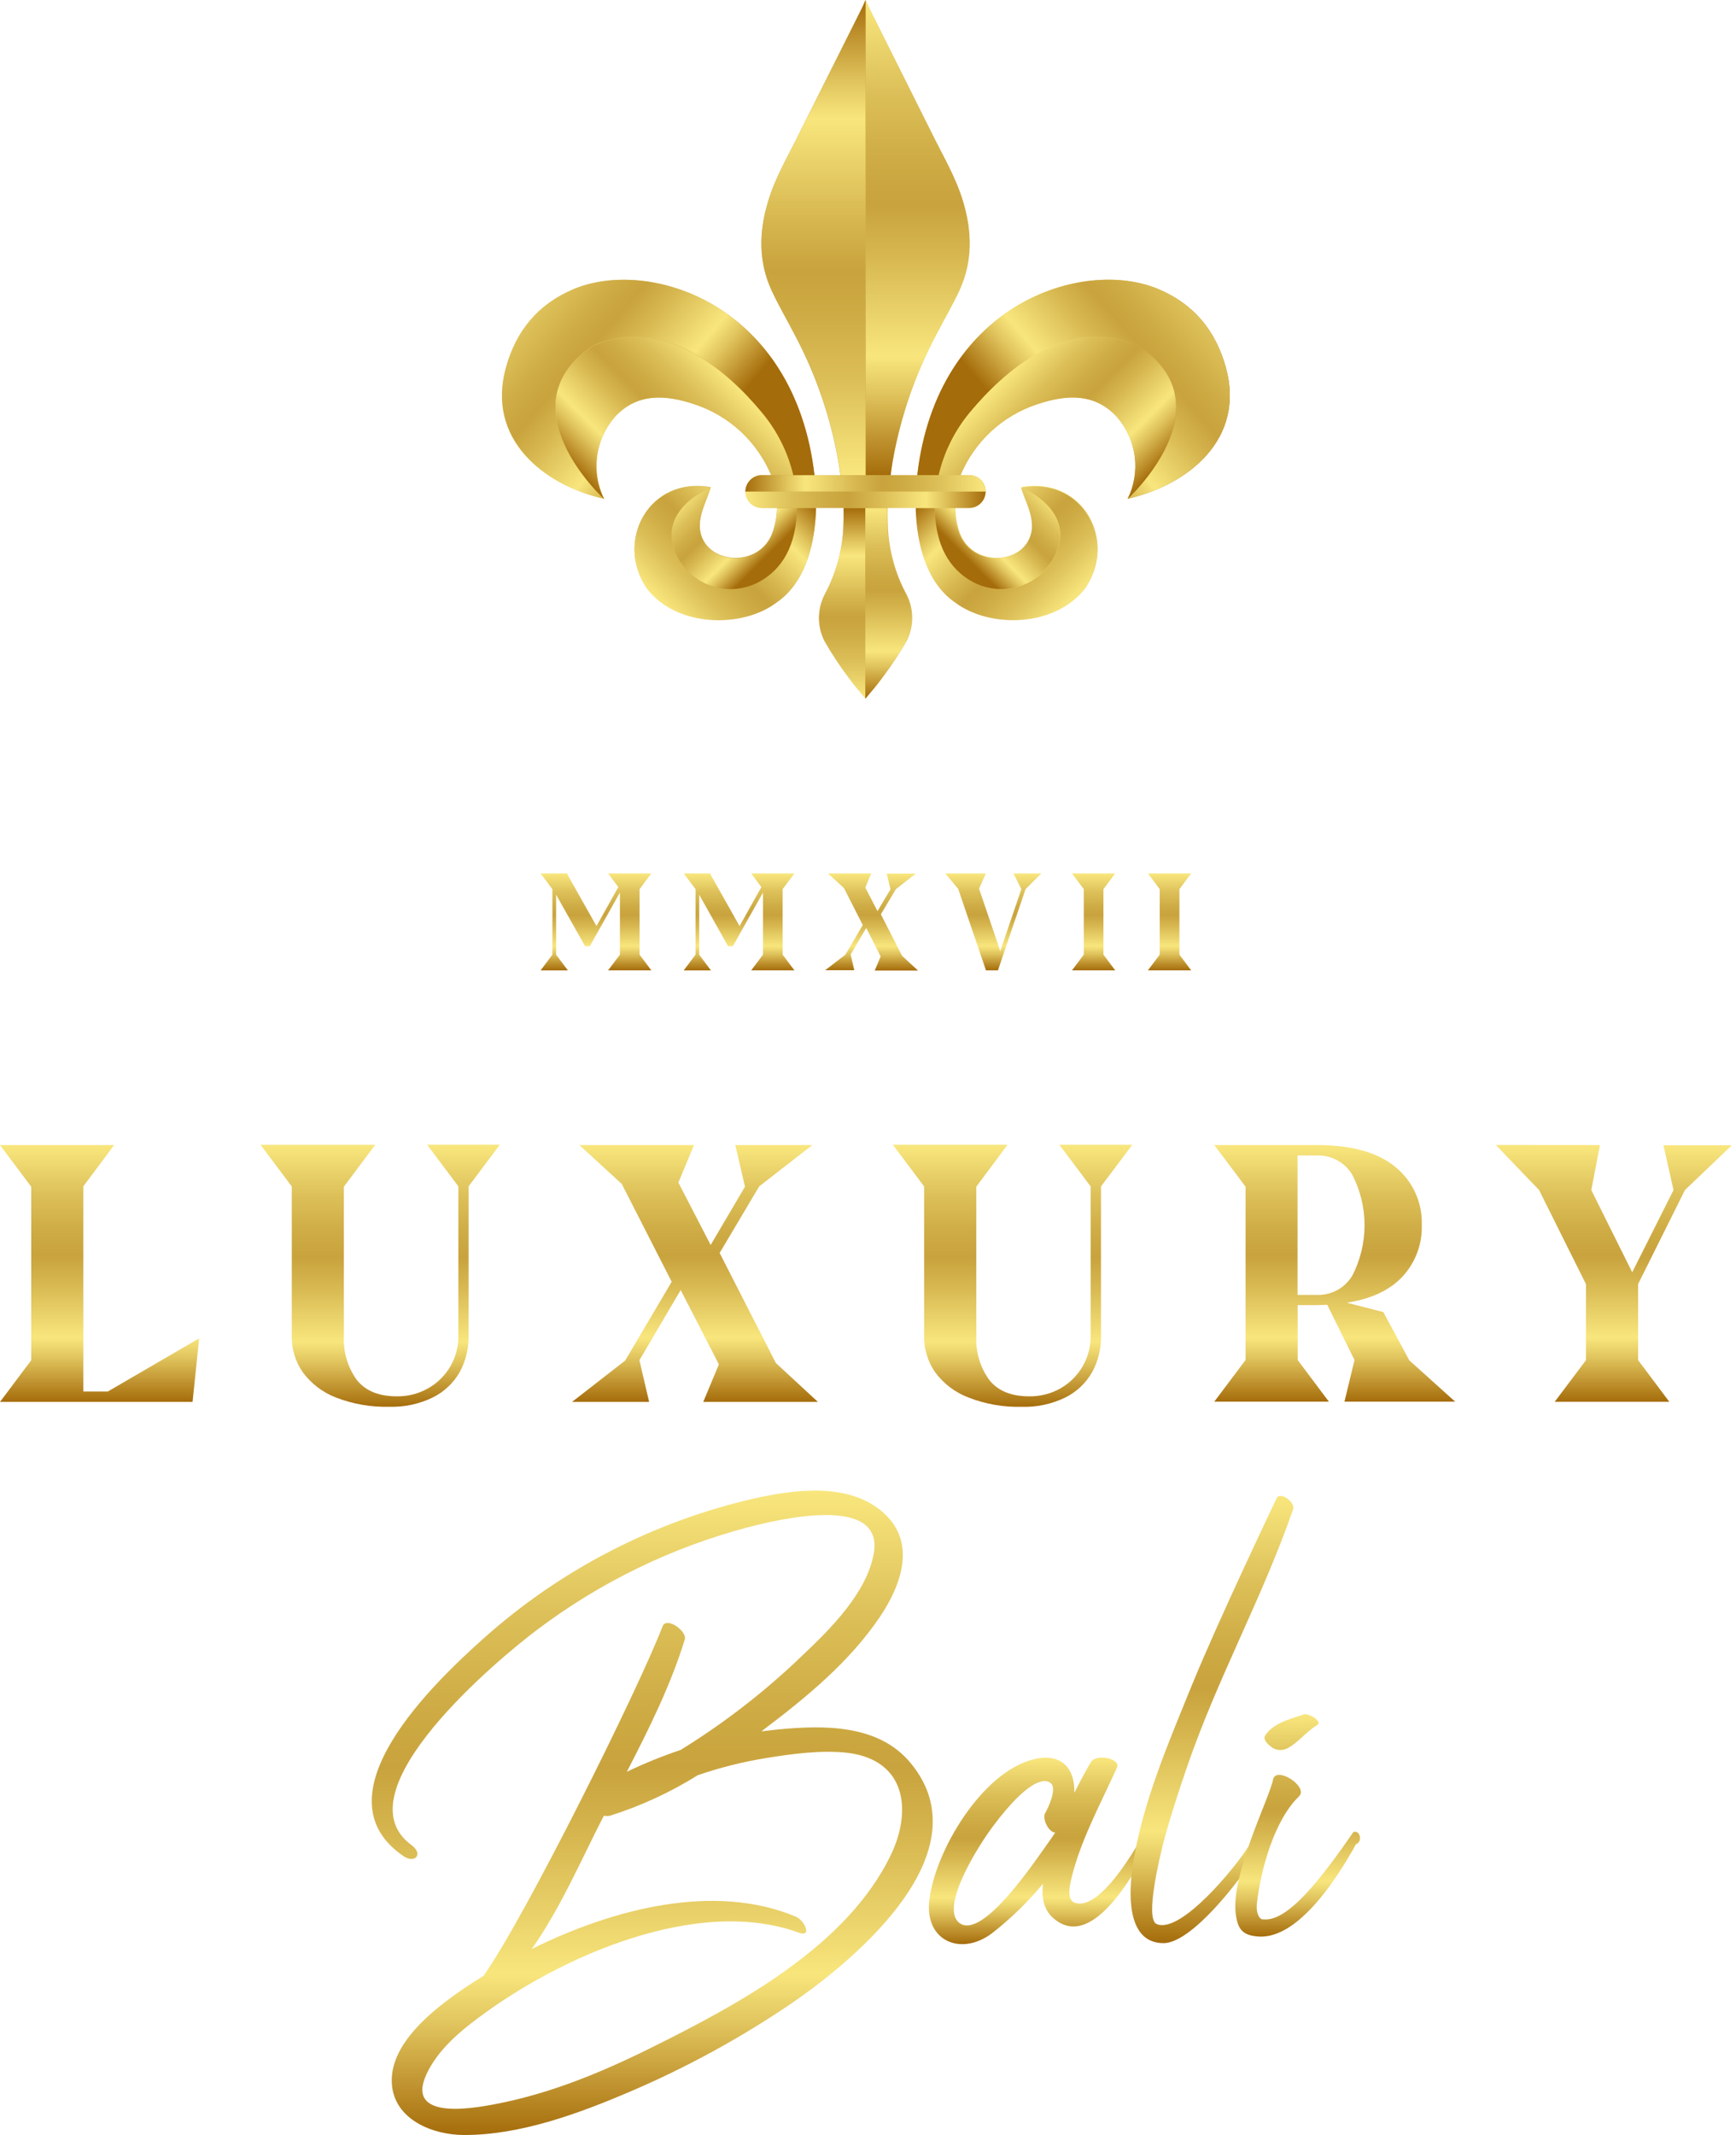 <?xml version="1.0" encoding="UTF-8"?> <svg xmlns="http://www.w3.org/2000/svg" width="61" height="75" viewBox="0 0 61 75" fill="none"> <g clip-path="url(#clip0_339_20852)"> <path d="M43.075 12.914C42.708 11.587 41.924 10.671 40.702 10.155C38.038 9.031 32.924 10.682 32.231 16.696H31.292C31.313 16.531 31.336 16.37 31.363 16.207C31.636 14.652 32.154 13.149 32.897 11.756C33.162 11.242 33.455 10.743 33.7 10.222C34.182 9.192 34.155 8.129 33.829 7.061C33.572 6.217 33.127 5.458 32.734 4.674C31.999 3.207 31.264 1.737 30.529 0.263C30.494 0.192 30.459 0.104 30.413 0C30.367 0.104 30.333 0.192 30.293 0.268C29.559 1.738 28.824 3.208 28.087 4.679C27.704 5.464 27.249 6.214 26.992 7.067C26.666 8.135 26.639 9.198 27.121 10.227C27.366 10.751 27.66 11.25 27.924 11.762C28.667 13.155 29.185 14.658 29.458 16.213C29.485 16.376 29.508 16.537 29.529 16.702H28.616C27.93 10.682 22.823 9.031 20.151 10.164C18.932 10.68 18.145 11.597 17.779 12.924C17.096 15.403 19.045 17.028 21.231 17.526C21.003 17.064 20.917 16.544 20.983 16.032C21.05 15.52 21.265 15.04 21.603 14.65C22.382 13.796 23.381 13.856 24.403 14.197C25.006 14.395 25.559 14.719 26.024 15.149C26.49 15.58 26.857 16.105 27.102 16.69H26.774C26.621 16.69 26.475 16.751 26.367 16.859C26.259 16.967 26.198 17.113 26.198 17.266C26.198 17.418 26.259 17.565 26.367 17.672C26.475 17.78 26.621 17.841 26.774 17.841H27.305C27.298 18.101 27.256 18.36 27.178 18.608C26.764 20.016 24.716 19.851 24.589 18.562C24.558 18.037 24.829 17.592 24.973 17.116C22.825 16.719 21.592 18.984 22.727 20.656C23.79 22.035 26.076 22.058 27.276 21.165C28.319 20.457 28.643 19.066 28.676 17.833H29.648C29.648 18.075 29.648 18.322 29.639 18.564C29.593 19.361 29.376 20.139 29.002 20.844C28.864 21.1 28.79 21.385 28.786 21.676C28.782 21.966 28.848 22.253 28.979 22.513C29.239 22.966 29.528 23.403 29.844 23.821C30.017 24.066 30.216 24.292 30.419 24.534C30.611 24.292 30.816 24.066 30.995 23.821C31.31 23.403 31.599 22.966 31.86 22.513C31.991 22.253 32.057 21.966 32.053 21.676C32.049 21.385 31.975 21.1 31.837 20.844C31.462 20.139 31.245 19.361 31.2 18.564C31.188 18.322 31.184 18.075 31.19 17.833H32.189C32.222 19.066 32.546 20.457 33.589 21.165C34.79 22.058 37.076 22.035 38.138 20.656C39.274 18.984 38.04 16.719 35.892 17.116C36.04 17.592 36.311 18.037 36.276 18.562C36.15 19.851 34.101 20.016 33.687 18.608C33.609 18.36 33.567 18.101 33.56 17.841H34.065C34.218 17.841 34.364 17.78 34.472 17.672C34.58 17.565 34.64 17.418 34.64 17.266C34.64 17.113 34.58 16.967 34.472 16.859C34.364 16.751 34.218 16.69 34.065 16.69H33.754C33.998 16.105 34.366 15.58 34.831 15.149C35.297 14.719 35.85 14.395 36.453 14.197C37.475 13.856 38.474 13.796 39.252 14.65C39.59 15.04 39.806 15.52 39.872 16.032C39.938 16.544 39.852 17.064 39.624 17.526C41.809 17.018 43.757 15.394 43.075 12.914Z" fill="url(#paint0_linear_339_20852)"></path> <path d="M28.621 16.696H27.873C27.683 15.882 27.303 15.123 26.766 14.483C25.566 13.037 23.353 11.059 20.842 12.141C17.659 14.251 21.226 17.522 21.226 17.522C19.044 17.018 17.095 15.394 17.774 12.92C18.14 11.593 18.925 10.676 20.146 10.16C22.822 9.03 27.928 10.682 28.621 16.696Z" fill="url(#paint1_linear_339_20852)"></path> <path d="M27.872 16.696H27.095C26.851 16.11 26.484 15.585 26.018 15.155C25.552 14.725 24.999 14.4 24.397 14.203C23.375 13.861 22.376 13.802 21.597 14.655C21.259 15.045 21.043 15.526 20.977 16.037C20.911 16.549 20.997 17.069 21.225 17.532C21.225 17.532 17.658 14.256 20.841 12.15C23.352 11.069 25.565 13.046 26.765 14.492C27.301 15.13 27.68 15.885 27.872 16.696Z" fill="url(#paint2_linear_339_20852)"></path> <path d="M28.673 17.847C28.64 19.08 28.316 20.471 27.273 21.178C26.08 22.072 23.779 22.055 22.724 20.67C21.588 18.998 22.822 16.733 24.97 17.13C24.97 17.13 23.094 17.86 23.725 19.41C23.838 19.677 24.005 19.918 24.216 20.117C24.426 20.317 24.675 20.471 24.948 20.57C25.221 20.668 25.511 20.71 25.8 20.692C26.09 20.673 26.372 20.595 26.63 20.463C27.307 20.106 27.929 19.402 27.992 18.02C27.992 17.96 27.992 17.905 27.992 17.847H28.673Z" fill="url(#paint3_linear_339_20852)"></path> <path d="M27.998 17.847C27.998 17.905 27.998 17.96 27.998 18.02C27.935 19.402 27.314 20.106 26.637 20.463C26.379 20.595 26.096 20.673 25.807 20.692C25.517 20.71 25.227 20.668 24.955 20.57C24.682 20.471 24.433 20.317 24.222 20.117C24.012 19.918 23.845 19.677 23.731 19.41C23.1 17.861 24.976 17.13 24.976 17.13C24.828 17.605 24.558 18.05 24.592 18.576C24.719 19.865 26.767 20.029 27.181 18.622C27.259 18.373 27.302 18.115 27.308 17.855L27.998 17.847Z" fill="url(#paint4_linear_339_20852)"></path> <path d="M32.23 16.696H32.986C33.176 15.882 33.556 15.123 34.093 14.483C35.287 13.04 37.499 11.059 40.009 12.141C43.192 14.251 39.625 17.522 39.625 17.522C41.808 17.018 43.756 15.394 43.077 12.92C42.711 11.593 41.927 10.676 40.705 10.16C38.038 9.03 32.923 10.682 32.23 16.696Z" fill="url(#paint5_linear_339_20852)"></path> <path d="M32.984 16.696H33.752C33.996 16.111 34.363 15.585 34.829 15.155C35.294 14.725 35.847 14.4 36.45 14.203C37.472 13.861 38.471 13.802 39.25 14.655C39.588 15.045 39.803 15.526 39.87 16.038C39.936 16.549 39.849 17.069 39.622 17.532C39.622 17.532 43.189 14.257 40.005 12.151C37.497 11.06 35.286 13.041 34.083 14.483C33.549 15.124 33.172 15.883 32.984 16.696Z" fill="url(#paint6_linear_339_20852)"></path> <path d="M32.176 17.847C32.208 19.08 32.532 20.471 33.576 21.178C34.776 22.072 37.062 22.049 38.125 20.67C39.26 18.998 38.027 16.733 35.879 17.13C35.879 17.13 37.755 17.86 37.124 19.41C37.01 19.677 36.843 19.918 36.633 20.117C36.422 20.317 36.173 20.471 35.9 20.57C35.628 20.668 35.338 20.71 35.048 20.692C34.759 20.673 34.476 20.595 34.218 20.463C33.541 20.106 32.92 19.402 32.857 18.02C32.857 17.96 32.857 17.905 32.857 17.847H32.176Z" fill="url(#paint7_linear_339_20852)"></path> <path d="M32.852 17.847C32.852 17.905 32.852 17.96 32.852 18.02C32.915 19.402 33.536 20.106 34.213 20.463C34.471 20.595 34.754 20.673 35.043 20.692C35.333 20.71 35.623 20.668 35.895 20.57C36.168 20.471 36.417 20.317 36.628 20.117C36.838 19.918 37.005 19.677 37.119 19.41C37.749 17.861 35.874 17.13 35.874 17.13C36.022 17.605 36.292 18.05 36.258 18.576C36.131 19.865 34.083 20.029 33.669 18.622C33.591 18.373 33.548 18.115 33.542 17.855L32.852 17.847Z" fill="url(#paint8_linear_339_20852)"></path> <path d="M30.411 17.847V24.547C30.219 24.306 30.014 24.079 29.836 23.834C29.52 23.417 29.231 22.98 28.971 22.526C28.84 22.267 28.773 21.98 28.777 21.689C28.782 21.398 28.856 21.113 28.994 20.858C29.368 20.152 29.585 19.374 29.631 18.577C29.642 18.336 29.646 18.088 29.64 17.847H30.411Z" fill="url(#paint9_linear_339_20852)"></path> <path d="M31.846 22.526C31.586 22.98 31.297 23.417 30.982 23.834C30.809 24.079 30.61 24.306 30.406 24.547V17.847H31.173C31.173 18.088 31.173 18.336 31.183 18.577C31.228 19.374 31.445 20.152 31.82 20.858C31.958 21.113 32.033 21.398 32.038 21.689C32.043 21.979 31.977 22.266 31.846 22.526Z" fill="url(#paint10_linear_339_20852)"></path> <path d="M33.705 10.22C33.459 10.743 33.166 11.242 32.901 11.754C32.159 13.148 31.641 14.65 31.367 16.205C31.34 16.368 31.317 16.529 31.296 16.694H30.418V0C30.464 0.104 30.498 0.192 30.539 0.268C31.273 1.738 32.008 3.208 32.744 4.679C33.128 5.464 33.582 6.214 33.839 7.067C34.16 8.127 34.186 9.19 33.705 10.22Z" fill="url(#paint11_linear_339_20852)"></path> <path d="M30.413 0V16.696H29.535C29.514 16.531 29.491 16.37 29.464 16.207C29.19 14.652 28.672 13.149 27.93 11.756C27.665 11.242 27.372 10.743 27.126 10.222C26.645 9.192 26.672 8.129 26.997 7.061C27.255 6.217 27.699 5.458 28.093 4.674C28.828 3.207 29.563 1.737 30.298 0.263C30.332 0.192 30.367 0.104 30.413 0Z" fill="url(#paint12_linear_339_20852)"></path> <path d="M34.63 17.272H26.191C26.191 17.119 26.252 16.973 26.36 16.865C26.468 16.757 26.614 16.696 26.767 16.696H34.054C34.207 16.696 34.353 16.757 34.461 16.865C34.569 16.973 34.63 17.119 34.63 17.272Z" fill="url(#paint13_linear_339_20852)"></path> <path d="M34.63 17.271C34.63 17.424 34.569 17.57 34.461 17.678C34.353 17.786 34.207 17.847 34.054 17.847H26.767C26.614 17.847 26.468 17.786 26.36 17.678C26.252 17.57 26.191 17.424 26.191 17.271H34.63Z" fill="url(#paint14_linear_339_20852)"></path> <path d="M1.097 47.787V41.691L0 40.227H4.012L2.927 41.679V48.884H3.791L6.998 47.018L6.766 49.251H0L1.097 47.787Z" fill="url(#paint15_linear_339_20852)"></path> <path d="M12.083 41.691V46.945C12.056 47.494 12.217 48.035 12.539 48.48C12.844 48.863 13.306 49.055 13.949 49.055C14.335 49.06 14.716 48.961 15.052 48.769C15.375 48.585 15.644 48.318 15.829 47.995C16.015 47.672 16.11 47.306 16.106 46.934V41.679L15.009 40.216H17.562L16.465 41.679V46.934C16.472 47.376 16.365 47.813 16.154 48.201C15.936 48.585 15.609 48.894 15.214 49.091C14.738 49.325 14.211 49.438 13.68 49.421C13.038 49.439 12.399 49.328 11.801 49.095C11.336 48.916 10.932 48.607 10.637 48.205C10.379 47.833 10.245 47.39 10.253 46.938V41.683L9.156 40.22H13.184L12.083 41.691Z" fill="url(#paint16_linear_339_20852)"></path> <path d="M21.968 47.798L23.602 45.031L21.847 41.592L20.358 40.227H24.386L23.837 41.544L24.971 43.738L26.177 41.69L25.838 40.227H28.544L26.678 41.678L25.287 44.018L27.262 47.884L28.739 49.25H24.712L25.26 47.932L23.918 45.322L22.468 47.786L22.809 49.25H20.102L21.968 47.798Z" fill="url(#paint17_linear_339_20852)"></path> <path d="M34.305 41.691V46.945C34.279 47.494 34.44 48.035 34.762 48.48C35.067 48.863 35.529 49.055 36.169 49.055C36.556 49.06 36.938 48.961 37.274 48.769C37.593 48.585 37.857 48.321 38.041 48.002C38.23 47.679 38.327 47.31 38.323 46.936V41.681L37.226 40.218H39.786L38.687 41.681V46.936C38.695 47.378 38.588 47.815 38.377 48.203C38.16 48.587 37.833 48.897 37.439 49.093C36.962 49.326 36.435 49.44 35.905 49.423C35.261 49.441 34.621 49.328 34.022 49.093C33.556 48.914 33.151 48.605 32.855 48.203C32.599 47.831 32.465 47.388 32.472 46.936V41.681L31.375 40.218H35.402L34.305 41.691Z" fill="url(#paint18_linear_339_20852)"></path> <path d="M43.767 41.69L42.668 40.227H46.266C47.485 40.227 48.406 40.482 49.027 40.994C49.33 41.239 49.571 41.551 49.733 41.906C49.895 42.26 49.972 42.647 49.959 43.036C49.979 43.698 49.741 44.343 49.296 44.833C48.852 45.319 48.196 45.63 47.326 45.767L48.607 46.095L49.52 47.79L51.131 49.242H47.242L47.595 47.779L46.636 45.84L46.27 45.851H45.598V47.779L46.695 49.242H42.668L43.767 47.779V41.69ZM47.516 44.818C47.8 44.269 47.948 43.661 47.948 43.044C47.948 42.426 47.8 41.818 47.516 41.27C47.388 41.055 47.204 40.879 46.984 40.76C46.764 40.641 46.516 40.583 46.266 40.593H45.594V45.493H46.266C46.516 45.502 46.763 45.445 46.983 45.326C47.203 45.208 47.387 45.032 47.516 44.818Z" fill="url(#paint19_linear_339_20852)"></path> <path d="M56.22 40.227L55.915 41.808L57.353 44.698L58.805 41.808L58.45 40.235H60.853L59.206 41.808L57.56 45.112V47.783L58.657 49.247H54.63L55.729 47.783V45.116L54.081 41.808L52.559 40.224L56.22 40.227Z" fill="url(#paint20_linear_339_20852)"></path> <path d="M16.982 57.569C19.688 55.147 22.965 53.452 26.506 52.642C27.938 52.322 29.869 52.067 31.068 53.168C32.207 54.213 31.666 55.686 30.922 56.798C29.835 58.409 28.297 59.661 26.753 60.825C26.945 60.806 27.137 60.779 27.328 60.758C28.947 60.607 30.872 60.566 32.004 61.945C34.562 65.054 30.132 68.792 27.808 70.384C26.023 71.596 24.125 72.633 22.141 73.481C20.35 74.248 18.271 75.015 16.299 75.005C15.214 75.005 13.862 74.472 13.77 73.22C13.655 71.686 15.513 70.37 16.625 69.643C16.752 69.563 16.878 69.484 17.009 69.404C17.009 69.395 17.01 69.386 17.013 69.379C17.017 69.371 17.022 69.363 17.028 69.358C18.466 67.313 22.43 59.36 23.295 57.103C23.468 56.815 24.149 57.316 24.062 57.596C23.572 59.193 22.804 60.739 22.026 62.245C22.64 61.951 23.271 61.694 23.917 61.477C25.464 60.523 26.904 59.405 28.212 58.142C29.185 57.222 30.47 55.945 30.706 54.558C31.051 52.481 27.342 53.381 26.27 53.659C23.599 54.365 21.09 55.585 18.884 57.249C17.561 58.236 11.89 62.945 14.458 64.82C14.884 65.127 14.591 65.493 14.171 65.204C11.068 63.077 15.291 59.082 16.982 57.569ZM24.521 62.364C23.557 62.967 22.521 63.446 21.437 63.788C21.365 63.804 21.29 63.804 21.218 63.788C20.451 65.278 19.7 67.031 18.687 68.47C21.564 67.045 25.121 66.138 27.971 67.338C28.257 67.457 28.564 68.076 28.065 67.896C24.502 66.598 19.665 68.742 16.802 70.894C16.136 71.387 15.459 71.973 15.064 72.712C14.105 74.497 16.495 74.096 17.416 73.918C19.333 73.552 21.138 72.806 22.883 71.939C25.94 70.42 29.787 68.37 31.321 65.127C32.029 63.627 31.854 61.849 29.81 61.583C28.884 61.47 27.833 61.616 26.92 61.763C26.104 61.895 25.302 62.096 24.521 62.365V62.364Z" fill="url(#paint21_linear_339_20852)"></path> <path d="M34.872 67.906C33.787 68.739 32.488 68.205 32.655 66.767C32.847 65.041 34.506 62.245 36.324 61.806C37.377 61.553 37.778 62.218 37.751 62.985C37.929 62.625 38.117 62.272 38.326 61.913C38.506 61.593 39.404 61.779 39.245 62.105C38.706 63.298 38.059 64.483 37.71 65.749C37.597 66.174 37.438 66.761 37.797 66.855C38.564 67.068 39.569 65.469 39.949 64.849C40.062 64.657 40.414 64.817 40.315 64.997C39.787 65.889 38.355 68.56 37.012 67.386C36.66 67.082 36.6 66.635 36.646 66.182C36.118 66.818 35.523 67.396 34.872 67.906ZM36.744 64.863C36.865 64.696 36.97 64.543 37.078 64.383C36.83 64.364 36.617 63.877 36.725 63.697C36.832 63.517 37.137 62.859 36.938 62.659C36.738 62.46 36.159 62.468 34.893 64.157C34.393 64.823 33.008 67.001 33.708 67.553C34.5 68.167 36.299 65.482 36.744 64.863Z" fill="url(#paint22_linear_339_20852)"></path> <path d="M45.438 53.021C44.332 56.204 42.767 58.966 41.674 62.18C41.382 63.039 41.098 63.906 40.868 64.777C40.795 65.084 40.209 67.408 40.642 67.594C41.495 67.96 43.446 65.549 43.825 64.93C43.939 64.75 44.251 64.93 44.146 65.122C43.593 66.048 41.875 68.265 40.886 68.265C39.52 68.265 39.687 66.347 39.8 65.555C40.126 63.377 41.058 61.227 41.885 59.194C42.798 56.95 44.861 52.628 44.861 52.628C44.992 52.39 45.525 52.781 45.438 53.021Z" fill="url(#paint23_linear_339_20852)"></path> <path d="M44.733 62.519C44.833 62.02 45.993 62.772 45.646 63.106C44.768 63.957 44.304 65.689 44.168 66.841C44.114 67.302 44.315 67.455 44.38 67.428C45.253 67.541 46.459 65.95 47.558 64.36C47.811 64.287 47.877 64.72 47.65 64.785C46.918 66.113 45.52 68.222 44.122 68.023C43.648 67.969 43.508 67.75 43.435 67.33C43.19 65.955 44.588 63.23 44.733 62.519ZM44.687 61.38C44.588 61.314 44.361 61.126 44.453 60.973C44.741 60.528 45.347 60.388 45.813 60.229C45.972 60.175 46.505 60.48 46.273 60.612C45.89 60.839 45.614 61.232 45.213 61.433C45.128 61.471 45.035 61.486 44.942 61.477C44.849 61.469 44.761 61.437 44.684 61.385L44.687 61.38Z" fill="url(#paint24_linear_339_20852)"></path> <path d="M19.41 33.538V31.237L18.996 30.685H19.955L19.932 30.711L20.96 32.535L21.727 31.164L21.368 30.685H22.887L22.473 31.237V33.538L22.887 34.09H21.368L21.783 33.538V31.356L20.724 33.243H20.559L19.541 31.431V33.54L19.955 34.092H18.996L19.41 33.538Z" fill="url(#paint25_linear_339_20852)"></path> <path d="M24.44 33.538V31.237L24.025 30.685H24.984L24.961 30.711L25.987 32.535L26.754 31.164L26.396 30.685H27.915L27.5 31.237V33.538L27.915 34.09H26.396L26.81 33.538V31.356L25.751 33.243H25.584L24.568 31.431V33.54L24.982 34.092H24.023L24.44 33.538Z" fill="url(#paint26_linear_339_20852)"></path> <path d="M29.702 33.542L30.317 32.499L29.656 31.2L29.094 30.685H30.613L30.406 31.181L30.833 32.01L31.29 31.243L31.159 30.69H32.181L31.478 31.239L30.952 32.121L31.698 33.58L32.256 34.096H30.737L30.945 33.6L30.438 32.602L29.89 33.532L30.018 34.085H28.996L29.702 33.542Z" fill="url(#paint27_linear_339_20852)"></path> <path d="M34.642 30.685L34.402 31.218L35.148 33.414L35.888 31.237L35.612 30.685H36.592L36.036 31.237L35.066 34.09H34.645L33.669 31.227L33.215 30.685H34.642Z" fill="url(#paint28_linear_339_20852)"></path> <path d="M38.082 33.538V31.237L37.668 30.685H39.187L38.773 31.237V33.538L39.187 34.09H37.668L38.082 33.538Z" fill="url(#paint29_linear_339_20852)"></path> <path d="M40.75 33.538V31.237L40.336 30.685H41.855L41.443 31.237V33.538L41.855 34.09H40.336L40.75 33.538Z" fill="url(#paint30_linear_339_20852)"></path> </g> <defs> <linearGradient id="paint0_linear_339_20852" x1="17.641" y1="12.274" x2="43.215" y2="12.274" gradientUnits="userSpaceOnUse"> <stop stop-color="#F8E67D"></stop> <stop offset="0.02" stop-color="#F6E37A"></stop> <stop offset="0.19" stop-color="#DDC059"></stop> <stop offset="0.34" stop-color="#CEAB44"></stop> <stop offset="0.43" stop-color="#C9A33D"></stop> <stop offset="0.54" stop-color="#D7B750"></stop> <stop offset="0.75" stop-color="#F8E67D"></stop> <stop offset="0.83" stop-color="#E0C35C"></stop> <stop offset="1" stop-color="#A56C0B"></stop> </linearGradient> <linearGradient id="paint1_linear_339_20852" x1="24.498" y1="15.666" x2="17.734" y2="9.828" gradientUnits="userSpaceOnUse"> <stop stop-color="#A56C0B"></stop> <stop offset="0.17" stop-color="#E0C35C"></stop> <stop offset="0.25" stop-color="#F8E67D"></stop> <stop offset="0.46" stop-color="#D7B750"></stop> <stop offset="0.57" stop-color="#C9A33D"></stop> <stop offset="0.66" stop-color="#CEAB44"></stop> <stop offset="0.81" stop-color="#DDC059"></stop> <stop offset="0.98" stop-color="#F6E37A"></stop> <stop offset="1" stop-color="#F8E67D"></stop> </linearGradient> <linearGradient id="paint2_linear_339_20852" x1="25.536" y1="13.182" x2="21.21" y2="17.509" gradientUnits="userSpaceOnUse"> <stop stop-color="#F8E67D"></stop> <stop offset="0.02" stop-color="#F6E37A"></stop> <stop offset="0.19" stop-color="#DDC059"></stop> <stop offset="0.34" stop-color="#CEAB44"></stop> <stop offset="0.43" stop-color="#C9A33D"></stop> <stop offset="0.54" stop-color="#D7B750"></stop> <stop offset="0.75" stop-color="#F8E67D"></stop> <stop offset="0.83" stop-color="#E0C35C"></stop> <stop offset="1" stop-color="#A56C0B"></stop> </linearGradient> <linearGradient id="paint3_linear_339_20852" x1="27.704" y1="16.877" x2="23.303" y2="21.278" gradientUnits="userSpaceOnUse"> <stop stop-color="#A56C0B"></stop> <stop offset="0.17" stop-color="#E0C35C"></stop> <stop offset="0.25" stop-color="#F8E67D"></stop> <stop offset="0.46" stop-color="#D7B750"></stop> <stop offset="0.57" stop-color="#C9A33D"></stop> <stop offset="0.66" stop-color="#CEAB44"></stop> <stop offset="0.81" stop-color="#DDC059"></stop> <stop offset="0.98" stop-color="#F6E37A"></stop> <stop offset="1" stop-color="#F8E67D"></stop> </linearGradient> <linearGradient id="paint4_linear_339_20852" x1="26.807" y1="19.684" x2="24.28" y2="17.166" gradientUnits="userSpaceOnUse"> <stop stop-color="#A56C0B"></stop> <stop offset="0.17" stop-color="#E0C35C"></stop> <stop offset="0.25" stop-color="#F8E67D"></stop> <stop offset="0.46" stop-color="#D7B750"></stop> <stop offset="0.57" stop-color="#C9A33D"></stop> <stop offset="0.66" stop-color="#CEAB44"></stop> <stop offset="0.81" stop-color="#DDC059"></stop> <stop offset="0.98" stop-color="#F6E37A"></stop> <stop offset="1" stop-color="#F8E67D"></stop> </linearGradient> <linearGradient id="paint5_linear_339_20852" x1="36.354" y1="15.666" x2="43.12" y2="9.828" gradientUnits="userSpaceOnUse"> <stop stop-color="#A56C0B"></stop> <stop offset="0.17" stop-color="#E0C35C"></stop> <stop offset="0.25" stop-color="#F8E67D"></stop> <stop offset="0.46" stop-color="#D7B750"></stop> <stop offset="0.57" stop-color="#C9A33D"></stop> <stop offset="0.66" stop-color="#CEAB44"></stop> <stop offset="0.81" stop-color="#DDC059"></stop> <stop offset="0.98" stop-color="#F6E37A"></stop> <stop offset="1" stop-color="#F8E67D"></stop> </linearGradient> <linearGradient id="paint6_linear_339_20852" x1="35.315" y1="13.183" x2="39.639" y2="17.509" gradientUnits="userSpaceOnUse"> <stop stop-color="#F8E67D"></stop> <stop offset="0.02" stop-color="#F6E37A"></stop> <stop offset="0.19" stop-color="#DDC059"></stop> <stop offset="0.34" stop-color="#CEAB44"></stop> <stop offset="0.43" stop-color="#C9A33D"></stop> <stop offset="0.54" stop-color="#D7B750"></stop> <stop offset="0.75" stop-color="#F8E67D"></stop> <stop offset="0.83" stop-color="#E0C35C"></stop> <stop offset="1" stop-color="#A56C0B"></stop> </linearGradient> <linearGradient id="paint7_linear_339_20852" x1="33.146" y1="16.877" x2="37.545" y2="21.278" gradientUnits="userSpaceOnUse"> <stop stop-color="#A56C0B"></stop> <stop offset="0.17" stop-color="#E0C35C"></stop> <stop offset="0.25" stop-color="#F8E67D"></stop> <stop offset="0.46" stop-color="#D7B750"></stop> <stop offset="0.57" stop-color="#C9A33D"></stop> <stop offset="0.66" stop-color="#CEAB44"></stop> <stop offset="0.81" stop-color="#DDC059"></stop> <stop offset="0.98" stop-color="#F6E37A"></stop> <stop offset="1" stop-color="#F8E67D"></stop> </linearGradient> <linearGradient id="paint8_linear_339_20852" x1="34.041" y1="19.684" x2="36.57" y2="17.166" gradientUnits="userSpaceOnUse"> <stop stop-color="#A56C0B"></stop> <stop offset="0.17" stop-color="#E0C35C"></stop> <stop offset="0.25" stop-color="#F8E67D"></stop> <stop offset="0.46" stop-color="#D7B750"></stop> <stop offset="0.57" stop-color="#C9A33D"></stop> <stop offset="0.66" stop-color="#CEAB44"></stop> <stop offset="0.81" stop-color="#DDC059"></stop> <stop offset="0.98" stop-color="#F6E37A"></stop> <stop offset="1" stop-color="#F8E67D"></stop> </linearGradient> <linearGradient id="paint9_linear_339_20852" x1="29.598" y1="24.547" x2="29.598" y2="17.847" gradientUnits="userSpaceOnUse"> <stop stop-color="#F8E67D"></stop> <stop offset="0.02" stop-color="#F6E37A"></stop> <stop offset="0.19" stop-color="#DDC059"></stop> <stop offset="0.34" stop-color="#CEAB44"></stop> <stop offset="0.43" stop-color="#C9A33D"></stop> <stop offset="0.54" stop-color="#D7B750"></stop> <stop offset="0.75" stop-color="#F8E67D"></stop> <stop offset="0.83" stop-color="#E0C35C"></stop> <stop offset="1" stop-color="#A56C0B"></stop> </linearGradient> <linearGradient id="paint10_linear_339_20852" x1="31.227" y1="24.547" x2="31.227" y2="17.847" gradientUnits="userSpaceOnUse"> <stop stop-color="#A56C0B"></stop> <stop offset="0.17" stop-color="#E0C35C"></stop> <stop offset="0.25" stop-color="#F8E67D"></stop> <stop offset="0.46" stop-color="#D7B750"></stop> <stop offset="0.57" stop-color="#C9A33D"></stop> <stop offset="0.66" stop-color="#CEAB44"></stop> <stop offset="0.81" stop-color="#DDC059"></stop> <stop offset="0.98" stop-color="#F6E37A"></stop> <stop offset="1" stop-color="#F8E67D"></stop> </linearGradient> <linearGradient id="paint11_linear_339_20852" x1="32.244" y1="16.696" x2="32.244" y2="0" gradientUnits="userSpaceOnUse"> <stop stop-color="#A56C0B"></stop> <stop offset="0.17" stop-color="#E0C35C"></stop> <stop offset="0.25" stop-color="#F8E67D"></stop> <stop offset="0.46" stop-color="#D7B750"></stop> <stop offset="0.57" stop-color="#C9A33D"></stop> <stop offset="0.66" stop-color="#CEAB44"></stop> <stop offset="0.81" stop-color="#DDC059"></stop> <stop offset="0.98" stop-color="#F6E37A"></stop> <stop offset="1" stop-color="#F8E67D"></stop> </linearGradient> <linearGradient id="paint12_linear_339_20852" x1="28.584" y1="16.696" x2="28.584" y2="0" gradientUnits="userSpaceOnUse"> <stop stop-color="#F8E67D"></stop> <stop offset="0.02" stop-color="#F6E37A"></stop> <stop offset="0.19" stop-color="#DDC059"></stop> <stop offset="0.34" stop-color="#CEAB44"></stop> <stop offset="0.43" stop-color="#C9A33D"></stop> <stop offset="0.54" stop-color="#D7B750"></stop> <stop offset="0.75" stop-color="#F8E67D"></stop> <stop offset="0.83" stop-color="#E0C35C"></stop> <stop offset="1" stop-color="#A56C0B"></stop> </linearGradient> <linearGradient id="paint13_linear_339_20852" x1="26.191" y1="16.984" x2="34.63" y2="16.984" gradientUnits="userSpaceOnUse"> <stop stop-color="#A56C0B"></stop> <stop offset="0.17" stop-color="#E0C35C"></stop> <stop offset="0.25" stop-color="#F8E67D"></stop> <stop offset="0.46" stop-color="#D7B750"></stop> <stop offset="0.57" stop-color="#C9A33D"></stop> <stop offset="0.66" stop-color="#CEAB44"></stop> <stop offset="0.81" stop-color="#DDC059"></stop> <stop offset="0.98" stop-color="#F6E37A"></stop> <stop offset="1" stop-color="#F8E67D"></stop> </linearGradient> <linearGradient id="paint14_linear_339_20852" x1="26.191" y1="17.559" x2="34.63" y2="17.559" gradientUnits="userSpaceOnUse"> <stop stop-color="#F8E67D"></stop> <stop offset="0.02" stop-color="#F6E37A"></stop> <stop offset="0.19" stop-color="#DDC059"></stop> <stop offset="0.34" stop-color="#CEAB44"></stop> <stop offset="0.43" stop-color="#C9A33D"></stop> <stop offset="0.54" stop-color="#D7B750"></stop> <stop offset="0.75" stop-color="#F8E67D"></stop> <stop offset="0.83" stop-color="#E0C35C"></stop> <stop offset="1" stop-color="#A56C0B"></stop> </linearGradient> <linearGradient id="paint15_linear_339_20852" x1="3.5" y1="49.251" x2="3.5" y2="40.227" gradientUnits="userSpaceOnUse"> <stop stop-color="#A56C0B"></stop> <stop offset="0.17" stop-color="#E0C35C"></stop> <stop offset="0.25" stop-color="#F8E67D"></stop> <stop offset="0.46" stop-color="#D7B750"></stop> <stop offset="0.57" stop-color="#C9A33D"></stop> <stop offset="0.66" stop-color="#CEAB44"></stop> <stop offset="0.81" stop-color="#DDC059"></stop> <stop offset="0.98" stop-color="#F6E37A"></stop> <stop offset="1" stop-color="#F8E67D"></stop> </linearGradient> <linearGradient id="paint16_linear_339_20852" x1="13.354" y1="49.433" x2="13.354" y2="40.227" gradientUnits="userSpaceOnUse"> <stop stop-color="#A56C0B"></stop> <stop offset="0.17" stop-color="#E0C35C"></stop> <stop offset="0.25" stop-color="#F8E67D"></stop> <stop offset="0.46" stop-color="#D7B750"></stop> <stop offset="0.57" stop-color="#C9A33D"></stop> <stop offset="0.66" stop-color="#CEAB44"></stop> <stop offset="0.81" stop-color="#DDC059"></stop> <stop offset="0.98" stop-color="#F6E37A"></stop> <stop offset="1" stop-color="#F8E67D"></stop> </linearGradient> <linearGradient id="paint17_linear_339_20852" x1="24.419" y1="49.25" x2="24.419" y2="40.227" gradientUnits="userSpaceOnUse"> <stop stop-color="#A56C0B"></stop> <stop offset="0.17" stop-color="#E0C35C"></stop> <stop offset="0.25" stop-color="#F8E67D"></stop> <stop offset="0.46" stop-color="#D7B750"></stop> <stop offset="0.57" stop-color="#C9A33D"></stop> <stop offset="0.66" stop-color="#CEAB44"></stop> <stop offset="0.81" stop-color="#DDC059"></stop> <stop offset="0.98" stop-color="#F6E37A"></stop> <stop offset="1" stop-color="#F8E67D"></stop> </linearGradient> <linearGradient id="paint18_linear_339_20852" x1="35.584" y1="49.433" x2="35.584" y2="40.227" gradientUnits="userSpaceOnUse"> <stop stop-color="#A56C0B"></stop> <stop offset="0.17" stop-color="#E0C35C"></stop> <stop offset="0.25" stop-color="#F8E67D"></stop> <stop offset="0.46" stop-color="#D7B750"></stop> <stop offset="0.57" stop-color="#C9A33D"></stop> <stop offset="0.66" stop-color="#CEAB44"></stop> <stop offset="0.81" stop-color="#DDC059"></stop> <stop offset="0.98" stop-color="#F6E37A"></stop> <stop offset="1" stop-color="#F8E67D"></stop> </linearGradient> <linearGradient id="paint19_linear_339_20852" x1="46.899" y1="49.25" x2="46.899" y2="40.227" gradientUnits="userSpaceOnUse"> <stop stop-color="#A56C0B"></stop> <stop offset="0.17" stop-color="#E0C35C"></stop> <stop offset="0.25" stop-color="#F8E67D"></stop> <stop offset="0.46" stop-color="#D7B750"></stop> <stop offset="0.57" stop-color="#C9A33D"></stop> <stop offset="0.66" stop-color="#CEAB44"></stop> <stop offset="0.81" stop-color="#DDC059"></stop> <stop offset="0.98" stop-color="#F6E37A"></stop> <stop offset="1" stop-color="#F8E67D"></stop> </linearGradient> <linearGradient id="paint20_linear_339_20852" x1="56.707" y1="49.251" x2="56.707" y2="40.227" gradientUnits="userSpaceOnUse"> <stop stop-color="#A56C0B"></stop> <stop offset="0.17" stop-color="#E0C35C"></stop> <stop offset="0.25" stop-color="#F8E67D"></stop> <stop offset="0.46" stop-color="#D7B750"></stop> <stop offset="0.57" stop-color="#C9A33D"></stop> <stop offset="0.66" stop-color="#CEAB44"></stop> <stop offset="0.81" stop-color="#DDC059"></stop> <stop offset="0.98" stop-color="#F6E37A"></stop> <stop offset="1" stop-color="#F8E67D"></stop> </linearGradient> <linearGradient id="paint21_linear_339_20852" x1="22.918" y1="75" x2="22.918" y2="52.37" gradientUnits="userSpaceOnUse"> <stop stop-color="#A56C0B"></stop> <stop offset="0.17" stop-color="#E0C35C"></stop> <stop offset="0.25" stop-color="#F8E67D"></stop> <stop offset="0.46" stop-color="#D7B750"></stop> <stop offset="0.57" stop-color="#C9A33D"></stop> <stop offset="0.66" stop-color="#CEAB44"></stop> <stop offset="0.81" stop-color="#DDC059"></stop> <stop offset="0.98" stop-color="#F6E37A"></stop> <stop offset="1" stop-color="#F8E67D"></stop> </linearGradient> <linearGradient id="paint22_linear_339_20852" x1="36.483" y1="68.301" x2="36.483" y2="61.746" gradientUnits="userSpaceOnUse"> <stop stop-color="#A56C0B"></stop> <stop offset="0.17" stop-color="#E0C35C"></stop> <stop offset="0.25" stop-color="#F8E67D"></stop> <stop offset="0.46" stop-color="#D7B750"></stop> <stop offset="0.57" stop-color="#C9A33D"></stop> <stop offset="0.66" stop-color="#CEAB44"></stop> <stop offset="0.81" stop-color="#DDC059"></stop> <stop offset="0.98" stop-color="#F6E37A"></stop> <stop offset="1" stop-color="#F8E67D"></stop> </linearGradient> <linearGradient id="paint23_linear_339_20852" x1="42.585" y1="68.259" x2="42.585" y2="52.551" gradientUnits="userSpaceOnUse"> <stop stop-color="#A56C0B"></stop> <stop offset="0.17" stop-color="#E0C35C"></stop> <stop offset="0.25" stop-color="#F8E67D"></stop> <stop offset="0.46" stop-color="#D7B750"></stop> <stop offset="0.57" stop-color="#C9A33D"></stop> <stop offset="0.66" stop-color="#CEAB44"></stop> <stop offset="0.81" stop-color="#DDC059"></stop> <stop offset="0.98" stop-color="#F6E37A"></stop> <stop offset="1" stop-color="#F8E67D"></stop> </linearGradient> <linearGradient id="paint24_linear_339_20852" x1="45.598" y1="68.046" x2="45.598" y2="60.227" gradientUnits="userSpaceOnUse"> <stop stop-color="#A56C0B"></stop> <stop offset="0.17" stop-color="#E0C35C"></stop> <stop offset="0.25" stop-color="#F8E67D"></stop> <stop offset="0.46" stop-color="#D7B750"></stop> <stop offset="0.57" stop-color="#C9A33D"></stop> <stop offset="0.66" stop-color="#CEAB44"></stop> <stop offset="0.81" stop-color="#DDC059"></stop> <stop offset="0.98" stop-color="#F6E37A"></stop> <stop offset="1" stop-color="#F8E67D"></stop> </linearGradient> <linearGradient id="paint25_linear_339_20852" x1="20.947" y1="34.09" x2="20.947" y2="30.685" gradientUnits="userSpaceOnUse"> <stop stop-color="#A56C0B"></stop> <stop offset="0.17" stop-color="#E0C35C"></stop> <stop offset="0.25" stop-color="#F8E67D"></stop> <stop offset="0.46" stop-color="#D7B750"></stop> <stop offset="0.57" stop-color="#C9A33D"></stop> <stop offset="0.66" stop-color="#CEAB44"></stop> <stop offset="0.81" stop-color="#DDC059"></stop> <stop offset="0.98" stop-color="#F6E37A"></stop> <stop offset="1" stop-color="#F8E67D"></stop> </linearGradient> <linearGradient id="paint26_linear_339_20852" x1="25.974" y1="34.09" x2="25.974" y2="30.685" gradientUnits="userSpaceOnUse"> <stop stop-color="#A56C0B"></stop> <stop offset="0.17" stop-color="#E0C35C"></stop> <stop offset="0.25" stop-color="#F8E67D"></stop> <stop offset="0.46" stop-color="#D7B750"></stop> <stop offset="0.57" stop-color="#C9A33D"></stop> <stop offset="0.66" stop-color="#CEAB44"></stop> <stop offset="0.81" stop-color="#DDC059"></stop> <stop offset="0.98" stop-color="#F6E37A"></stop> <stop offset="1" stop-color="#F8E67D"></stop> </linearGradient> <linearGradient id="paint27_linear_339_20852" x1="30.626" y1="34.09" x2="30.626" y2="30.685" gradientUnits="userSpaceOnUse"> <stop stop-color="#A56C0B"></stop> <stop offset="0.17" stop-color="#E0C35C"></stop> <stop offset="0.25" stop-color="#F8E67D"></stop> <stop offset="0.46" stop-color="#D7B750"></stop> <stop offset="0.57" stop-color="#C9A33D"></stop> <stop offset="0.66" stop-color="#CEAB44"></stop> <stop offset="0.81" stop-color="#DDC059"></stop> <stop offset="0.98" stop-color="#F6E37A"></stop> <stop offset="1" stop-color="#F8E67D"></stop> </linearGradient> <linearGradient id="paint28_linear_339_20852" x1="34.904" y1="34.09" x2="34.904" y2="30.685" gradientUnits="userSpaceOnUse"> <stop stop-color="#A56C0B"></stop> <stop offset="0.17" stop-color="#E0C35C"></stop> <stop offset="0.25" stop-color="#F8E67D"></stop> <stop offset="0.46" stop-color="#D7B750"></stop> <stop offset="0.57" stop-color="#C9A33D"></stop> <stop offset="0.66" stop-color="#CEAB44"></stop> <stop offset="0.81" stop-color="#DDC059"></stop> <stop offset="0.98" stop-color="#F6E37A"></stop> <stop offset="1" stop-color="#F8E67D"></stop> </linearGradient> <linearGradient id="paint29_linear_339_20852" x1="38.427" y1="34.09" x2="38.427" y2="30.685" gradientUnits="userSpaceOnUse"> <stop stop-color="#A56C0B"></stop> <stop offset="0.17" stop-color="#E0C35C"></stop> <stop offset="0.25" stop-color="#F8E67D"></stop> <stop offset="0.46" stop-color="#D7B750"></stop> <stop offset="0.57" stop-color="#C9A33D"></stop> <stop offset="0.66" stop-color="#CEAB44"></stop> <stop offset="0.81" stop-color="#DDC059"></stop> <stop offset="0.98" stop-color="#F6E37A"></stop> <stop offset="1" stop-color="#F8E67D"></stop> </linearGradient> <linearGradient id="paint30_linear_339_20852" x1="41.095" y1="34.09" x2="41.095" y2="30.685" gradientUnits="userSpaceOnUse"> <stop stop-color="#A56C0B"></stop> <stop offset="0.17" stop-color="#E0C35C"></stop> <stop offset="0.25" stop-color="#F8E67D"></stop> <stop offset="0.46" stop-color="#D7B750"></stop> <stop offset="0.57" stop-color="#C9A33D"></stop> <stop offset="0.66" stop-color="#CEAB44"></stop> <stop offset="0.81" stop-color="#DDC059"></stop> <stop offset="0.98" stop-color="#F6E37A"></stop> <stop offset="1" stop-color="#F8E67D"></stop> </linearGradient> <clipPath id="clip0_339_20852"> <rect width="60.853" height="75" fill="white"></rect> </clipPath> </defs> </svg> 